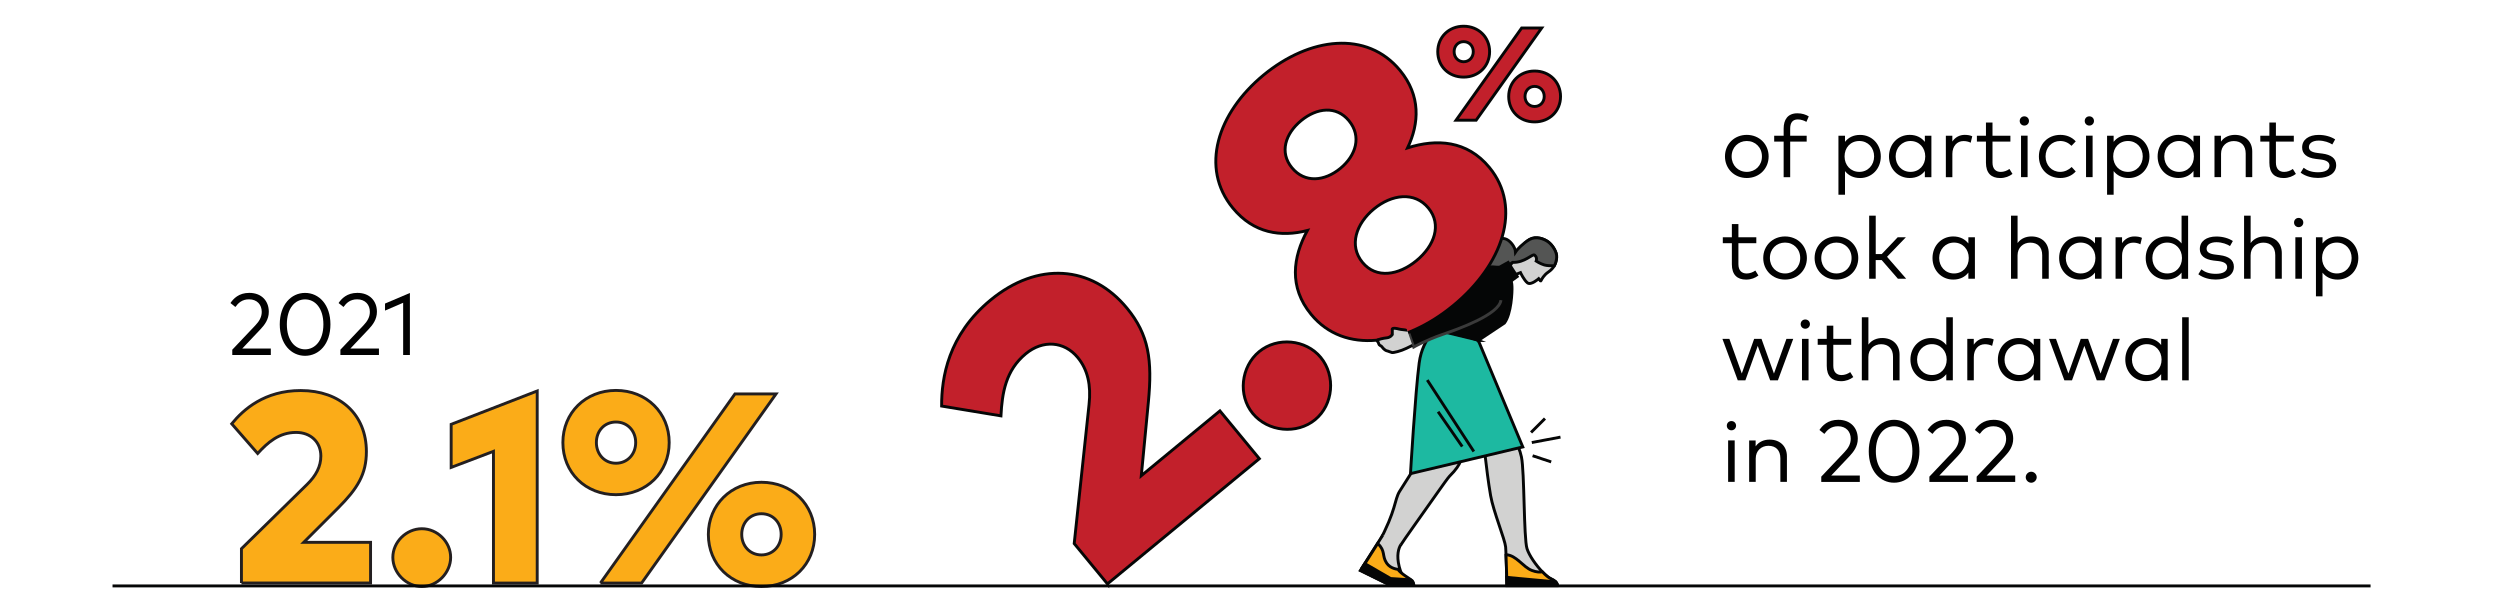 <?xml version="1.0" encoding="UTF-8"?>
<svg id="Layer_1" data-name="Layer 1" xmlns="http://www.w3.org/2000/svg" xmlns:xlink="http://www.w3.org/1999/xlink" viewBox="0 0 856 210.38">
  <defs>
    <style>
      .cls-1, .cls-2 {
        fill: none;
      }

      .cls-3 {
        clip-path: url(#clippath);
      }

      .cls-4 {
        fill: #010101;
      }

      .cls-5, .cls-6, .cls-7 {
        fill: #050606;
      }

      .cls-6, .cls-7, .cls-8, .cls-9, .cls-10, .cls-11, .cls-12, .cls-13, .cls-2 {
        stroke-miterlimit: 10;
      }

      .cls-6, .cls-9, .cls-10, .cls-11, .cls-12, .cls-13, .cls-14, .cls-2 {
        stroke: #050606;
      }

      .cls-7 {
        stroke: #3a3a3a;
      }

      .cls-8 {
        stroke: #231f20;
      }

      .cls-8, .cls-9 {
        fill: #fbac18;
      }

      .cls-10 {
        fill: #d2d2d1;
      }

      .cls-11, .cls-14 {
        fill: #c2202b;
      }

      .cls-12 {
        fill: #545554;
      }

      .cls-13 {
        fill: #1db9a1;
      }
    </style>
    <clipPath id="clippath">
      <path class="cls-1" d="m481.67,112.64l2.17,6.33s-10.04,6.06-10.17,5.93-5.18-5.31-5.18-5.44,1.86-8.23,1.86-8.23l6.15-.53,5.18,1.95Z"/>
    </clipPath>
  </defs>
  <g>
    <path class="cls-8" d="m82.67,199.63v-11.75l22.43-21.97c3.14-3.05,4.76-6.24,4.76-9.76,0-4.86-3.56-8.09-8.46-8.09-5.87,0-9.71,3.42-13.18,7.21l-8.88-10.17c4.02-4.9,11.24-11.38,23.63-11.38,13.64,0,22.48,8.33,22.48,20.9,0,7.72-3.01,12.63-9.71,19.33l-11.75,11.75h22.89v13.92h-44.21Z"/>
    <path class="cls-8" d="m134.51,190.84c0-5.27,4.62-9.8,9.94-9.8s9.85,4.53,9.85,9.8-4.58,9.99-9.85,9.99-9.94-4.62-9.94-9.99Z"/>
    <path class="cls-8" d="m168.96,199.63v-45.09l-14.48,5.5v-14.75l29.46-11.42v65.77h-14.98Z"/>
    <path class="cls-8" d="m192.73,151.53c0-10.22,7.77-17.85,18.18-17.85s18.22,7.63,18.22,17.85-7.77,17.85-18.22,17.85-18.18-7.58-18.18-17.85Zm24.93,0c0-4.02-2.82-7.03-6.75-7.03s-6.71,3.01-6.71,7.03,2.82,7.08,6.71,7.08,6.75-3.05,6.75-7.08Zm-12.07,48.1l46.06-64.75h14.06l-46.02,64.75h-14.11Zm36.95-16.65c0-10.08,7.77-17.85,18.18-17.85s18.22,7.58,18.22,17.85-7.77,17.85-18.22,17.85-18.18-7.58-18.18-17.85Zm24.93,0c0-4.07-2.82-7.08-6.75-7.08s-6.75,3.05-6.75,7.08,2.87,7.03,6.75,7.03,6.75-3.01,6.75-7.03Z"/>
  </g>
  <path class="cls-5" d="m505.85,90.65l-31.06,9.55.25,6.76s4.86-1.04,10.76-1.21c5.9-.18,23.13-2.67,25.2-7.21"/>
  <g>
    <path class="cls-4" d="m590.63,53.56c0-4.2,3.2-7.38,7.47-7.38s7.48,3.18,7.48,7.38-3.21,7.39-7.48,7.39-7.47-3.18-7.47-7.39Zm12.66,0c0-3.06-2.25-5.28-5.19-5.28s-5.19,2.22-5.19,5.28,2.23,5.29,5.19,5.29,5.19-2.22,5.19-5.29Z"/>
    <path class="cls-4" d="m610.72,60.67v-12.18h-3.24v-2.02h3.24v-2.43c0-3.03,1.36-5.25,4.72-5.25,1.6,0,2.88.45,3.88,1.06l-.81,1.88c-.77-.45-1.85-.84-2.93-.84-1.83,0-2.62,1.17-2.62,3.15v2.43h5.65v2.02h-5.65v12.18h-2.25Z"/>
    <path class="cls-4" d="m629.48,66.67v-20.2h2.25v2.1c1.12-1.44,2.83-2.38,5.17-2.38,3.99,0,7.09,3.12,7.09,7.38s-3.11,7.39-7.09,7.39c-2.34,0-4.05-.95-5.17-2.38v8.1h-2.25Zm12.22-13.11c0-2.92-2.05-5.28-5.07-5.28s-5.05,2.28-5.05,5.28,2.08,5.29,5.05,5.29,5.07-2.36,5.07-5.29Z"/>
    <path class="cls-4" d="m646.79,53.56c0-4.26,3.1-7.38,7.09-7.38,2.34,0,4.06.96,5.19,2.4v-2.11h2.24v14.2h-2.24v-2.12c-1.12,1.46-2.85,2.4-5.19,2.4-3.99,0-7.09-3.12-7.09-7.39Zm12.42,0c0-3-2.1-5.28-5.06-5.28s-5.08,2.36-5.08,5.28,2.07,5.29,5.08,5.29,5.06-2.28,5.06-5.29Z"/>
    <path class="cls-4" d="m666.26,60.67v-14.2h2.22v1.99c.97-1.45,2.47-2.28,4.21-2.28,1.02,0,1.86.13,2.61.48l-.54,2.21c-.69-.38-1.64-.57-2.46-.57-2.22,0-3.81,1.74-3.81,4.42v7.95h-2.23Z"/>
    <path class="cls-4" d="m679.99,55.7v-7.21h-3.1v-2.02h3.1v-4.51h2.24v4.51h6.13v2.02h-6.13v7.17c0,2.22,1.17,3.2,2.82,3.2,1.09,0,2.16-.41,2.98-1.01l1.05,1.7c-1.06.81-2.47,1.41-4.21,1.41-3.06,0-4.88-1.68-4.88-5.25Z"/>
    <path class="cls-4" d="m691.55,41.42c0-.9.67-1.59,1.58-1.59s1.59.69,1.59,1.59-.71,1.58-1.59,1.58-1.58-.68-1.58-1.58Zm.45,19.24v-14.2h2.25v14.2h-2.25Z"/>
    <path class="cls-4" d="m698.12,53.56c0-4.2,2.99-7.38,7.35-7.38,2.1,0,3.99.78,5.26,2.23l-1.44,1.52c-1.07-1.04-2.34-1.65-3.88-1.65-2.85,0-5.01,2.22-5.01,5.28s2.16,5.29,5.01,5.29c1.54,0,2.92-.69,3.93-1.67l1.39,1.53c-1.29,1.46-3.17,2.24-5.26,2.24-4.36,0-7.35-3.18-7.35-7.39Z"/>
    <path class="cls-4" d="m713.81,41.42c0-.9.67-1.59,1.58-1.59s1.59.69,1.59,1.59-.71,1.58-1.59,1.58-1.58-.68-1.58-1.58Zm.45,19.24v-14.2h2.25v14.2h-2.25Z"/>
    <path class="cls-4" d="m721.46,66.67v-20.2h2.25v2.1c1.12-1.44,2.83-2.38,5.17-2.38,3.99,0,7.09,3.12,7.09,7.38s-3.11,7.39-7.09,7.39c-2.34,0-4.05-.95-5.17-2.38v8.1h-2.25Zm12.22-13.11c0-2.92-2.05-5.28-5.07-5.28s-5.05,2.28-5.05,5.28,2.08,5.29,5.05,5.29,5.07-2.36,5.07-5.29Z"/>
    <path class="cls-4" d="m738.77,53.56c0-4.26,3.1-7.38,7.09-7.38,2.34,0,4.06.96,5.19,2.4v-2.11h2.24v14.2h-2.24v-2.12c-1.12,1.46-2.85,2.4-5.19,2.4-3.99,0-7.09-3.12-7.09-7.39Zm12.42,0c0-3-2.1-5.28-5.06-5.28s-5.08,2.36-5.08,5.28,2.07,5.29,5.08,5.29,5.06-2.28,5.06-5.29Z"/>
    <path class="cls-4" d="m758.24,60.67v-14.2h2.22v2.02c1.16-1.69,3.04-2.31,4.79-2.31,3.51,0,5.92,2.25,5.92,5.68v8.8h-2.24v-8.07c0-2.7-1.5-4.29-4.09-4.29-2.38,0-4.35,1.65-4.35,4.35v8.01h-2.25Z"/>
    <path class="cls-4" d="m777.03,55.7v-7.21h-3.1v-2.02h3.1v-4.51h2.24v4.51h6.13v2.02h-6.13v7.17c0,2.22,1.17,3.2,2.82,3.2,1.09,0,2.16-.41,2.98-1.01l1.05,1.7c-1.06.81-2.47,1.41-4.21,1.41-3.06,0-4.88-1.68-4.88-5.25Z"/>
    <path class="cls-4" d="m787.74,59.12l1.03-1.68c1.08.84,2.52,1.54,4.92,1.54s3.92-.79,3.92-2.29c0-1.14-.96-1.83-2.97-2.07l-1.7-.2c-3.19-.39-4.69-1.81-4.69-3.93,0-2.68,2.26-4.3,5.67-4.3,2.23,0,4.27.63,5.64,1.54l-.98,1.74c-.91-.63-2.73-1.33-4.65-1.33-2.02,0-3.36.85-3.36,2.23,0,1.19,1.03,1.77,2.89,2l1.68.21c3.01.39,4.77,1.63,4.77,3.96,0,2.7-2.43,4.39-6.25,4.39-1.83,0-4.12-.45-5.92-1.81Z"/>
    <path class="cls-4" d="m592.99,90.48v-7.21h-3.1v-2.02h3.1v-4.52h2.24v4.52h6.13v2.02h-6.13v7.17c0,2.22,1.17,3.2,2.82,3.2,1.09,0,2.16-.41,2.98-1.01l1.05,1.7c-1.06.81-2.47,1.41-4.21,1.41-3.06,0-4.88-1.68-4.88-5.25Z"/>
    <path class="cls-4" d="m603.73,88.34c0-4.2,3.2-7.38,7.47-7.38s7.48,3.18,7.48,7.38-3.21,7.39-7.48,7.39-7.47-3.18-7.47-7.39Zm12.66,0c0-3.06-2.25-5.28-5.19-5.28s-5.19,2.22-5.19,5.28,2.23,5.29,5.19,5.29,5.19-2.22,5.19-5.29Z"/>
    <path class="cls-4" d="m621.32,88.34c0-4.2,3.2-7.38,7.47-7.38s7.48,3.18,7.48,7.38-3.21,7.39-7.48,7.39-7.47-3.18-7.47-7.39Zm12.66,0c0-3.06-2.25-5.28-5.19-5.28s-5.19,2.22-5.19,5.28,2.23,5.29,5.19,5.29,5.19-2.22,5.19-5.29Z"/>
    <path class="cls-4" d="m640,95.45v-21.6h2.25v13.15h2.05l5.47-5.76h2.8l-6.45,6.69,6.55,7.51h-2.83l-5.56-6.4h-2.04v6.4h-2.25Z"/>
    <path class="cls-4" d="m661.69,88.34c0-4.26,3.1-7.38,7.09-7.38,2.34,0,4.06.96,5.19,2.4v-2.11h2.24v14.2h-2.24v-2.12c-1.12,1.46-2.85,2.4-5.19,2.4-3.99,0-7.09-3.12-7.09-7.39Zm12.42,0c0-3-2.1-5.28-5.06-5.28s-5.08,2.36-5.08,5.28,2.07,5.29,5.08,5.29,5.06-2.28,5.06-5.29Z"/>
    <path class="cls-4" d="m688.57,95.45v-21.6h2.25v9.37c1.17-1.65,3.03-2.26,4.75-2.26,3.51,0,5.92,2.25,5.92,5.68v8.8h-2.24v-8.07c0-2.7-1.5-4.29-4.09-4.29-2.38,0-4.35,1.65-4.35,4.35v8.01h-2.25Z"/>
    <path class="cls-4" d="m705.05,88.34c0-4.26,3.1-7.38,7.09-7.38,2.34,0,4.06.96,5.19,2.4v-2.11h2.24v14.2h-2.24v-2.12c-1.12,1.46-2.85,2.4-5.19,2.4-3.99,0-7.09-3.12-7.09-7.39Zm12.42,0c0-3-2.1-5.28-5.06-5.28s-5.08,2.36-5.08,5.28,2.07,5.29,5.08,5.29,5.06-2.28,5.06-5.29Z"/>
    <path class="cls-4" d="m724.37,95.45v-14.2h2.22v1.99c.97-1.45,2.47-2.28,4.21-2.28,1.02,0,1.86.13,2.61.48l-.54,2.21c-.69-.38-1.64-.57-2.46-.57-2.22,0-3.81,1.74-3.81,4.42v7.95h-2.23Z"/>
    <path class="cls-4" d="m734.69,88.34c0-4.26,3.1-7.38,7.09-7.38,2.34,0,4.06.96,5.19,2.4v-9.51h2.24v21.6h-2.24v-2.12c-1.12,1.46-2.85,2.4-5.19,2.4-3.99,0-7.09-3.12-7.09-7.39Zm12.42,0c0-3-2.1-5.28-5.06-5.28s-5.08,2.36-5.08,5.28,2.07,5.29,5.08,5.29,5.06-2.28,5.06-5.29Z"/>
    <path class="cls-4" d="m752.71,93.9l1.03-1.68c1.08.84,2.52,1.54,4.92,1.54s3.92-.79,3.92-2.29c0-1.14-.96-1.83-2.97-2.07l-1.7-.19c-3.19-.39-4.69-1.82-4.69-3.93,0-2.68,2.26-4.3,5.67-4.3,2.23,0,4.27.63,5.64,1.54l-.98,1.74c-.91-.63-2.73-1.33-4.65-1.33-2.02,0-3.36.85-3.36,2.23,0,1.19,1.03,1.77,2.89,2l1.68.21c3.01.39,4.77,1.63,4.77,3.96,0,2.7-2.43,4.39-6.25,4.39-1.83,0-4.12-.45-5.92-1.81Z"/>
    <path class="cls-4" d="m768.37,95.45v-21.6h2.25v9.37c1.17-1.65,3.03-2.26,4.75-2.26,3.51,0,5.92,2.25,5.92,5.68v8.8h-2.24v-8.07c0-2.7-1.5-4.29-4.09-4.29-2.38,0-4.35,1.65-4.35,4.35v8.01h-2.25Z"/>
    <path class="cls-4" d="m785.48,76.2c0-.9.67-1.59,1.58-1.59s1.59.69,1.59,1.59-.71,1.58-1.59,1.58-1.58-.68-1.58-1.58Zm.45,19.24v-14.2h2.25v14.2h-2.25Z"/>
    <path class="cls-4" d="m792.98,101.45v-20.2h2.25v2.1c1.12-1.44,2.83-2.38,5.17-2.38,3.99,0,7.09,3.12,7.09,7.38s-3.11,7.39-7.09,7.39c-2.34,0-4.05-.95-5.17-2.38v8.1h-2.25Zm12.22-13.11c0-2.92-2.05-5.28-5.07-5.28s-5.05,2.28-5.05,5.28,2.08,5.29,5.05,5.29,5.07-2.36,5.07-5.29Z"/>
    <path class="cls-4" d="m595.01,130.23l-5.25-14.2h2.38l4.25,11.86,4.23-11.86h2.52l4.26,11.88,4.27-11.88h2.33l-5.25,14.2h-2.65l-4.25-11.8-4.23,11.8h-2.61Z"/>
    <path class="cls-4" d="m616.55,110.98c0-.9.67-1.59,1.58-1.59s1.59.69,1.59,1.59-.71,1.58-1.59,1.58-1.58-.68-1.58-1.58Zm.45,19.24v-14.2h2.25v14.2h-2.25Z"/>
    <path class="cls-4" d="m625.48,125.26v-7.21h-3.1v-2.02h3.1v-4.52h2.24v4.52h6.13v2.02h-6.13v7.17c0,2.22,1.17,3.2,2.82,3.2,1.09,0,2.16-.41,2.98-1.01l1.05,1.7c-1.06.81-2.47,1.41-4.21,1.41-3.06,0-4.88-1.68-4.88-5.25Z"/>
    <path class="cls-4" d="m637.49,130.23v-21.6h2.25v9.37c1.17-1.65,3.03-2.26,4.75-2.26,3.51,0,5.92,2.25,5.92,5.68v8.8h-2.24v-8.07c0-2.7-1.5-4.29-4.09-4.29-2.38,0-4.35,1.65-4.35,4.35v8.01h-2.25Z"/>
    <path class="cls-4" d="m654.13,123.12c0-4.26,3.1-7.38,7.09-7.38,2.34,0,4.06.96,5.19,2.4v-9.51h2.24v21.6h-2.24v-2.12c-1.12,1.46-2.85,2.4-5.19,2.4-3.99,0-7.09-3.12-7.09-7.39Zm12.42,0c0-3-2.1-5.28-5.06-5.28s-5.08,2.36-5.08,5.28,2.07,5.29,5.08,5.29,5.06-2.28,5.06-5.29Z"/>
    <path class="cls-4" d="m673.6,130.23v-14.2h2.22v1.99c.97-1.45,2.47-2.28,4.21-2.28,1.02,0,1.86.13,2.61.48l-.54,2.21c-.69-.38-1.64-.57-2.46-.57-2.22,0-3.81,1.74-3.81,4.42v7.95h-2.23Z"/>
    <path class="cls-4" d="m684.07,123.12c0-4.26,3.1-7.38,7.09-7.38,2.34,0,4.06.96,5.19,2.4v-2.11h2.24v14.2h-2.24v-2.12c-1.12,1.46-2.85,2.4-5.19,2.4-3.99,0-7.09-3.12-7.09-7.39Zm12.42,0c0-3-2.1-5.28-5.06-5.28s-5.08,2.36-5.08,5.28,2.07,5.29,5.08,5.29,5.06-2.28,5.06-5.29Z"/>
    <path class="cls-4" d="m706.84,130.23l-5.25-14.2h2.38l4.25,11.86,4.23-11.86h2.52l4.26,11.88,4.27-11.88h2.33l-5.25,14.2h-2.65l-4.25-11.8-4.23,11.8h-2.61Z"/>
    <path class="cls-4" d="m727.7,123.12c0-4.26,3.1-7.38,7.09-7.38,2.34,0,4.06.96,5.19,2.4v-2.11h2.24v14.2h-2.24v-2.12c-1.12,1.46-2.85,2.4-5.19,2.4-3.99,0-7.09-3.12-7.09-7.39Zm12.42,0c0-3-2.1-5.28-5.06-5.28s-5.08,2.36-5.08,5.28,2.07,5.29,5.08,5.29,5.06-2.28,5.06-5.29Z"/>
    <path class="cls-4" d="m747.17,130.23v-21.6h2.25v21.6h-2.25Z"/>
    <path class="cls-4" d="m591.26,145.76c0-.9.67-1.59,1.58-1.59s1.59.69,1.59,1.59-.71,1.58-1.59,1.58-1.58-.68-1.58-1.58Zm.45,19.24v-14.2h2.25v14.2h-2.25Z"/>
    <path class="cls-4" d="m598.91,165.01v-14.2h2.22v2.02c1.16-1.69,3.04-2.31,4.79-2.31,3.51,0,5.92,2.25,5.92,5.68v8.8h-2.24v-8.07c0-2.7-1.5-4.29-4.09-4.29-2.38,0-4.35,1.65-4.35,4.35v8.01h-2.25Z"/>
    <path class="cls-4" d="m623.6,165.01v-1.81l7.93-8.37c1.29-1.35,2.16-2.79,2.16-4.59,0-2.42-1.56-4.29-4.35-4.29-2.38,0-3.69,1.25-4.68,2.62l-1.68-1.35c.99-1.47,2.83-3.48,6.43-3.48,4.26,0,6.7,2.79,6.7,6.5,0,2.61-1.46,4.48-2.82,5.94l-6.27,6.63h9.78v2.21h-13.21Z"/>
    <path class="cls-4" d="m639.86,154.51c0-6.73,3.9-10.77,8.67-10.77s8.68,4.04,8.68,10.77-3.9,10.77-8.68,10.77-8.67-4.05-8.67-10.77Zm14.94,0c0-5.5-2.8-8.55-6.27-8.55s-6.24,3.04-6.24,8.55,2.8,8.55,6.24,8.55,6.27-3.04,6.27-8.55Z"/>
    <path class="cls-4" d="m660.62,165.01v-1.81l7.93-8.37c1.29-1.35,2.16-2.79,2.16-4.59,0-2.42-1.56-4.29-4.35-4.29-2.38,0-3.69,1.25-4.68,2.62l-1.68-1.35c.99-1.47,2.83-3.48,6.43-3.48,4.26,0,6.7,2.79,6.7,6.5,0,2.61-1.45,4.48-2.82,5.94l-6.27,6.63h9.78v2.21h-13.21Z"/>
    <path class="cls-4" d="m676.81,165.01v-1.81l7.93-8.37c1.29-1.35,2.16-2.79,2.16-4.59,0-2.42-1.56-4.29-4.35-4.29-2.38,0-3.69,1.25-4.68,2.62l-1.68-1.35c.99-1.47,2.83-3.48,6.43-3.48,4.26,0,6.7,2.79,6.7,6.5,0,2.61-1.45,4.48-2.82,5.94l-6.27,6.63h9.78v2.21h-13.21Z"/>
    <path class="cls-4" d="m693.61,163.4c0-1.01.87-1.88,1.88-1.88s1.88.87,1.88,1.88-.87,1.89-1.88,1.89-1.88-.88-1.88-1.89Z"/>
  </g>
  <g>
    <path class="cls-4" d="m79.53,121.56v-1.82l7.93-8.37c1.29-1.35,2.16-2.79,2.16-4.59,0-2.42-1.56-4.29-4.35-4.29-2.38,0-3.69,1.25-4.68,2.62l-1.68-1.35c.99-1.47,2.83-3.48,6.43-3.48,4.26,0,6.7,2.79,6.7,6.49,0,2.61-1.45,4.48-2.82,5.94l-6.27,6.63h9.78v2.21h-13.21Z"/>
    <path class="cls-4" d="m95.79,111.06c0-6.74,3.9-10.77,8.67-10.77s8.68,4.03,8.68,10.77-3.9,10.77-8.68,10.77-8.67-4.05-8.67-10.77Zm14.94,0c0-5.51-2.8-8.55-6.27-8.55s-6.24,3.04-6.24,8.55,2.8,8.55,6.24,8.55,6.27-3.04,6.27-8.55Z"/>
    <path class="cls-4" d="m116.55,121.56v-1.82l7.93-8.37c1.29-1.35,2.16-2.79,2.16-4.59,0-2.42-1.56-4.29-4.35-4.29-2.38,0-3.69,1.25-4.68,2.62l-1.68-1.35c.99-1.47,2.83-3.48,6.43-3.48,4.26,0,6.7,2.79,6.7,6.49,0,2.61-1.45,4.48-2.82,5.94l-6.27,6.63h9.78v2.21h-13.21Z"/>
    <path class="cls-4" d="m138.04,121.56v-17.89l-6.21,2.68v-2.41l8.52-3.63v21.25h-2.31Z"/>
  </g>
  <path class="cls-10" d="m479.51,186.78c.59-1.09,8.78-12.53,13.12-18.72h0c.92-1.3,3.21-4.53,3.64-4.95,4.69-4.6,4.07-6.81,4.07-6.81l-.8-2.83-11.57-.81-3.43,7.29s-2.91,4.37-5.32,8.29c-1.84,3-1.06,6.29-7.21,17.74"/>
  <path class="cls-10" d="m473.51,183.17l-1.21,1.9-5.93,9.34s15.32,5.56,14.56,4.17h0c-.64-1.19-1.37-2.68-1.83-4.51-1-3.96-.23-6.39.58-7.64"/>
  <path class="cls-9" d="m484.15,200.23c.01-.13-.29-1.05-.6-1.39-.41-.47-4.13-2.54-4.89-3.91,0,0-2.53-.14-3.87-2.12-1.69-2.51-.3-4.18-3.07-6.72l-4.3,6.76-1.59,2.5,9.99,4.89h8.32Z"/>
  <path class="cls-6" d="m465.84,195.34l9.89,4.89,8.04-.02s.45-.72-.77-1.68l-6.85-.44-8.8-5.1-1.51,2.35Z"/>
  <g>
    <path class="cls-10" d="m516.35,92.06l1.87,2.23,2.39-.95s1.22,2.61,2.41,3.52c1.19.91,3.83-1.44,3.83-1.44l.57.74c.06.08.17.06.21-.02.23-.52.97-1.94,2.54-3.01.94-.64,1.58-1.35,2.01-2.14.47-.84.7-1.76.8-2.75.21-1.91-1.46-4.38-2.87-5.42-1.41-1.04-4.12-2.1-6.39-.85-2.27,1.26-3.99,4.95-4.13,5.17l-2.16,3.26-1.09,1.65Z"/>
    <path class="cls-12" d="m508.53,84.98c-1.67,2.73-.56,4.65-.56,4.65,0,0,1.35,2.68,4.09,3.02,3.8.48,4.95-2.43,5.81-2.82,4.24.18,6.84-3.03,7.54-2.5,1.09.85.58,2.07.58,2.07,0,0,1.4.91,2.81,1.33.86.25,2.35.29,3.4.28.47-.84.7-1.76.8-2.75.21-1.91-1.46-4.38-2.87-5.42-1.41-1.04-4.12-2.1-6.39-.85-2.27,1.26-4.32,3.59-4.46,3.81l-.35.53c-.11-1.83-2.04-4.26-3.69-4.6-3.14-.64-5.03.53-6.71,3.26Z"/>
  </g>
  <g>
    <path class="cls-10" d="m507.44,153.07l1.14,3.52s.3,2.65.73,5.94c.31,2.31.68,4.94,1.08,7.18.95,5.42,4.94,15.11,5.14,17.58.02.34.05.82.08,1.42.13,2.72.27,7.63.34,10.17.03.99.05,1.62.05,1.62h17.21s.29-1.24-2.09-2.28c-.81-.35-1.89-1.24-3-2.41-2.18-2.26-4.51-5.57-5.27-7.95-1.14-3.61-.85-26.42-1.9-31.37-1.05-4.94-3.42-6.94-3.42-6.94l-7.1,2.48-2.97,1.04Z"/>
    <path class="cls-9" d="m515.65,189.94c.11,2.34.18,5.07.26,7.75.01.43.02.84.03,1.19.03.99.05,1.62.05,1.62h17.21s.13-.57-.53-1.27c-.31-.33-.8-.68-1.56-1.02-.81-.35-1.89-1.24-3-2.41-.8.14-2.02.14-3.63-.49-3.04-1.19-5.28-5.22-8.82-5.38Z"/>
    <path class="cls-6" d="m515.91,197.7c.01.43.02.84.03,1.19.03.99.05,1.62.05,1.62h17.21s.13-.57-.53-1.27l-16.76-1.55Z"/>
  </g>
  <path class="cls-13" d="m506.18,116.58l15.22,36.45-38.45,9.14s1.65-27.81,2.98-37.89c1.22-9.28,7.3-12.74,7.3-12.74l12.96,5.04Z"/>
  <line class="cls-2" x1="488.7" y1="130.13" x2="504.64" y2="154.6"/>
  <line class="cls-2" x1="492.4" y1="140.97" x2="500.67" y2="152.9"/>
  <path class="cls-6" d="m489.02,112.86s9.07-12.83,12.36-16.1c3.29-3.27,7.14-5.67,10.06-5.36,2.88.31,2.56-.22,2.56-.22l2.39-1.33,3.11,4.84-1.65,1.18-.4.46c.17.62.25,1.21.25,1.79.1,1.68-.22,9.36-2.58,12.48l-9.44,6.28"/>
  <path class="cls-2" d="m516.85,96.3s-.98-3.81-4.39-3.61c-2.32.13-3.45,1.33-5.71,2.92-3,2.12-4.11,2.92-4.11,2.92"/>
  <path class="cls-7" d="m507.54,93.57l-25.72,18.88,2.23,6.38s4.34-2.43,9.92-4.34c5.58-1.91,19.31-6.78,19.95-11.72"/>
  <g>
    <path class="cls-11" d="m379.2,199.94l-11.39-13.82,5.08-47.59c.74-6.64-.45-11.96-3.86-16.1-4.71-5.71-12.04-6.07-17.8-1.31-6.91,5.7-8.1,13.44-8.51,21.27l-20.31-3.36c-.02-9.67,2.19-24.28,16.76-36.3,16.05-13.23,34.51-12,46.71,2.79,7.49,9.08,8.71,17.76,7.32,32.15l-2.42,25.21,26.92-22.2,13.5,16.37-52,42.87Z"/>
    <path class="cls-11" d="m428.94,141.57c-5.11-6.2-4.07-16.01,2.19-21.17,6.2-5.11,15.98-4.22,21.09,1.98,5.2,6.31,4.3,16.19-1.9,21.3-6.25,5.16-16.18,4.2-21.38-2.11Z"/>
    <path class="cls-11" d="m448.93,107.64c-7.67-9.3-6.28-19.58-1.29-28.72-9.04,2.34-18.37.99-25.5-7.66-11.35-13.76-5.28-32.56,10.49-45.56,15.77-13,35.38-15.38,46.73-1.61,7.13,8.65,6.62,18.11,2.6,26.54,9.92-3.15,20.33-2.6,28,6.7,11.43,13.87,4.45,33.43-12.31,47.24s-37.29,16.95-48.72,3.08Zm12.94-66.31c-4.31-5.22-10.99-4.46-16.37-.02-5.44,4.48-7.46,10.9-3.15,16.12,4.4,5.33,11.17,4.68,16.61.2,5.38-4.44,7.31-10.96,2.92-16.29Zm27.22,29.91c-4.75-5.77-12.57-4.71-18.66.31s-8.67,12.54-3.91,18.3c4.71,5.71,12.4,4.4,18.49-.62s8.79-12.27,4.08-17.99Z"/>
  </g>
  <g class="cls-3">
    <path class="cls-10" d="m486.3,112.31l-3.06.95s-2.2-.33-3.65-.48c-.75-.08-1.69-.56-2.72-.3-.26.07-.2.41-.15.57v1.5s-.61,1-1.85,1.12-3.3.59-3.33.92.15.24.36.62.18.83.59,1.04c.42.21.59.3.86.71.27.42,1.13,1.13,1.48,1.16s1.28.48,1.78.59,3.03-.5,4.93-1.43,6.06-2.97,6.15-2.97-.86-3.74-.86-3.74l-.53-.27Z"/>
  </g>
  <line class="cls-2" x1="811.68" y1="200.62" x2="38.53" y2="200.62"/>
  <line class="cls-2" x1="529" y1="143.3" x2="524.23" y2="148.07"/>
  <line class="cls-2" x1="534.31" y1="149.67" x2="524.49" y2="151.52"/>
  <line class="cls-2" x1="531.13" y1="158.16" x2="524.76" y2="156.04"/>
  <path class="cls-14" d="m492.29,17.69c0-4.98,3.79-8.71,8.86-8.71s8.89,3.72,8.89,8.71-3.79,8.71-8.89,8.71-8.86-3.7-8.86-8.71Zm12.16,0c0-1.96-1.38-3.43-3.29-3.43s-3.27,1.47-3.27,3.43,1.38,3.45,3.27,3.45,3.29-1.49,3.29-3.45Zm-5.89,23.46l22.46-31.57h6.86l-22.44,31.57h-6.88Zm18.02-8.12c0-4.92,3.79-8.71,8.86-8.71s8.89,3.7,8.89,8.71-3.79,8.71-8.89,8.71-8.86-3.7-8.86-8.71Zm12.16,0c0-1.98-1.38-3.45-3.29-3.45s-3.29,1.49-3.29,3.45,1.4,3.43,3.29,3.43,3.29-1.47,3.29-3.43Z"/>
</svg>